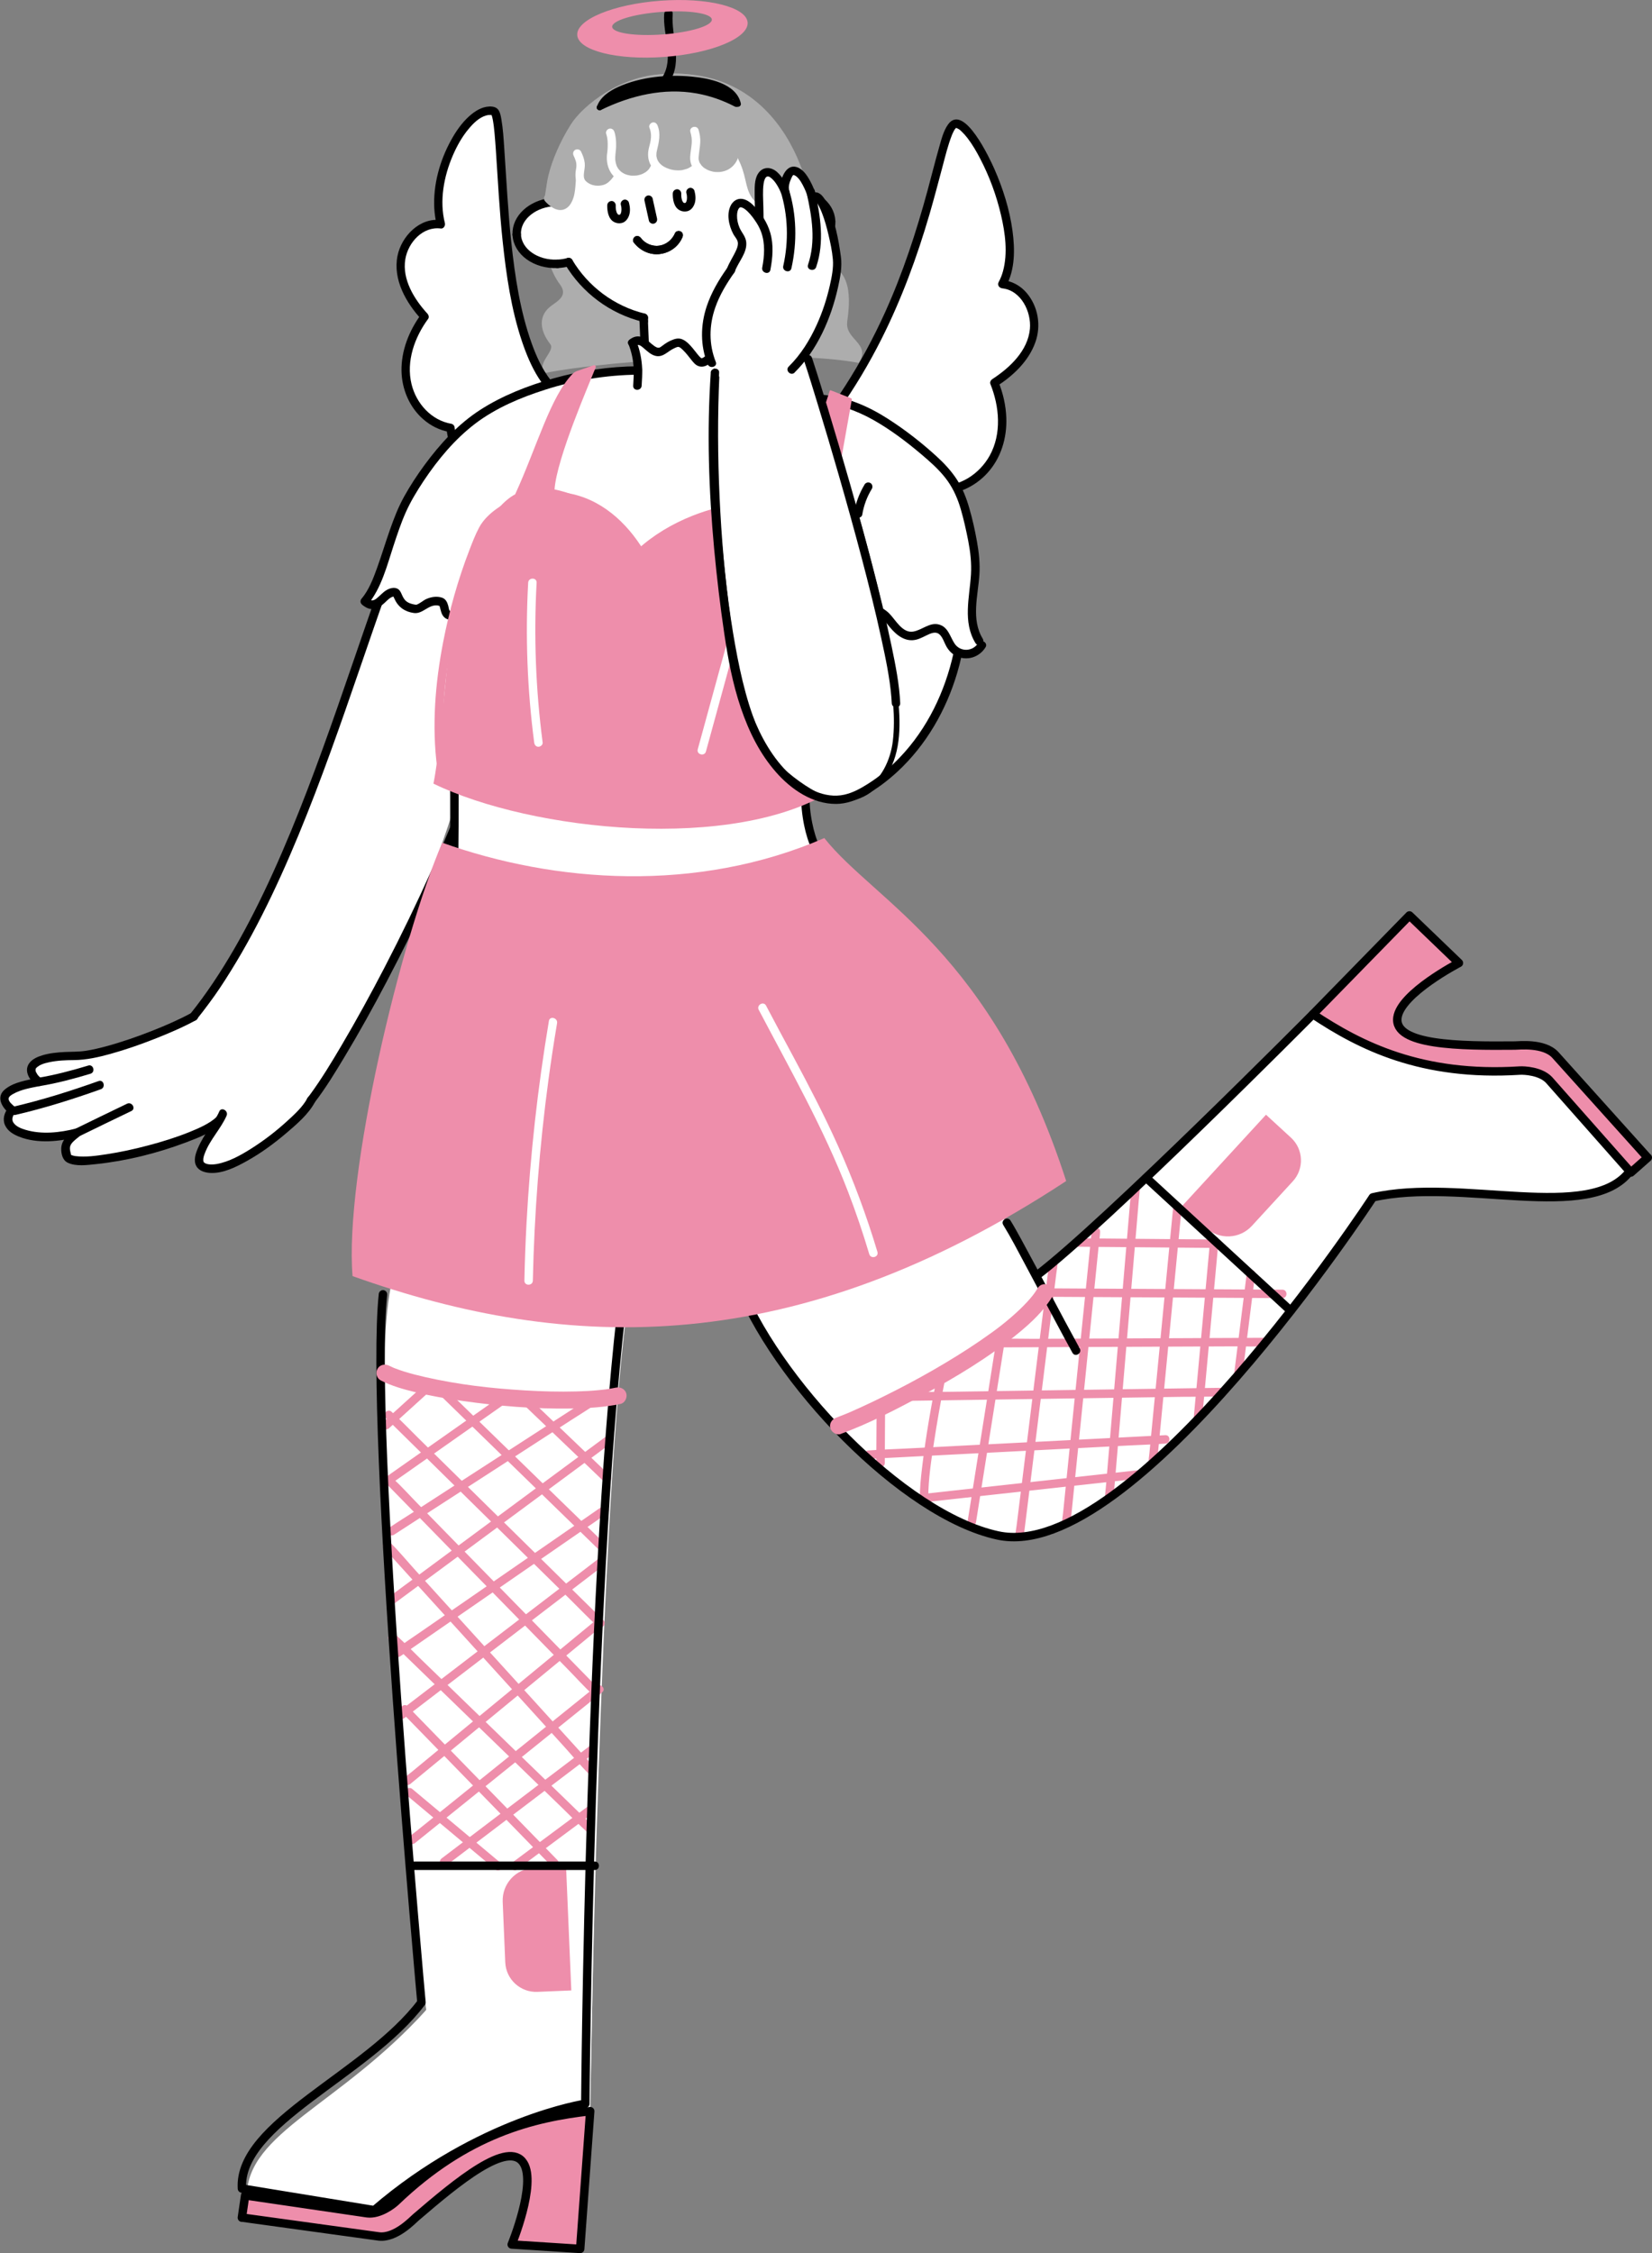 <?xml version="1.0" encoding="UTF-8"?>
<svg id="_レイヤー_2" data-name="レイヤー 2" xmlns="http://www.w3.org/2000/svg" viewBox="0 0 293.2 399.85">
  <rect x="0" y="0" width="293.2" height="399.85" fill="#808080" stroke="none"/>
  <defs>
    <style>
      .cls-1 {
        fill: #fff;
      }

      .cls-2 {
        stroke-miterlimit: 10;
      }

      .cls-2, .cls-3, .cls-4 {
        stroke: #000;
        stroke-linecap: round;
        stroke-width: 1.5px;
      }

      .cls-2, .cls-4 {
        fill: none;
      }

      .cls-5, .cls-3 {
        fill: #ee8eab;
      }

      .cls-3, .cls-4 {
        stroke-linejoin: round;
      }

      .cls-6 {
        fill: #adadad;
      }
    </style>
  </defs>
  <g id="_レイヤー_28" data-name="レイヤー 28">
    <g>
      <path d="m145.59,71.4c.97,0,.97-1.5,0-1.5s-.97,1.5,0,1.5h0Z"/>
      <g>
        <path class="cls-1" d="m69.35,228.32c-5.05,26.55,6.3,128.35,6.3,128.35-9.66,12.87-26.71,18-31.86,33.03l23.5,3.84c18.69-16.06,37.44-18.88,37.44-18.88,0,0,1.64-110.03,6.93-145.01"/>
        <path class="cls-1" d="m73.56,332.08l2.1,24.59c-15.36,16.98-31.79,21.71-31.86,33.03,0,0,25,4.89,25.01,2.05,17.65-18.3,35.93-17.09,35.93-17.09l.83-43.56"/>
        <path class="cls-5" d="m95.18,331.47h5.73v22h-6.02c-3.03,0-5.48-2.46-5.48-5.48v-10.75c0-3.18,2.58-5.77,5.77-5.77Z" transform="translate(-14.35 4.32) rotate(-2.42)"/>
        <g>
          <path class="cls-5" d="m72.12,318.53c4.61,3.86,9.22,7.72,13.83,11.57.64.54,1.29,1.08,1.93,1.62.74.62,1.8-.44,1.06-1.06-4.61-3.86-9.22-7.72-13.83-11.57-.64-.54-1.29-1.08-1.93-1.62-.74-.62-1.8.44-1.06,1.06h0Z"/>
          <path class="cls-5" d="m71.3,303.86c3.01,3.09,6.02,6.18,9.03,9.27,4.76,4.88,9.52,9.77,14.27,14.65,1.09,1.12,2.17,2.23,3.26,3.35.67.69,1.74-.37,1.06-1.06-3.01-3.09-6.02-6.18-9.03-9.27-4.76-4.88-9.52-9.77-14.27-14.65-1.09-1.12-2.17-2.23-3.26-3.35-.67-.69-1.74.37-1.06,1.06h0Z"/>
          <path class="cls-5" d="m69.14,291.12c1.16,1.13,2.32,2.25,3.48,3.38,2.79,2.7,5.58,5.41,8.37,8.11,3.38,3.27,6.75,6.54,10.13,9.82,2.92,2.83,5.84,5.66,8.76,8.49,1.42,1.38,2.81,2.82,4.28,4.15.02.02.04.04.06.06.69.67,1.76-.39,1.06-1.06-1.16-1.13-2.32-2.25-3.48-3.38-2.79-2.7-5.58-5.41-8.37-8.11-3.38-3.27-6.75-6.54-10.13-9.82-2.92-2.83-5.84-5.66-8.76-8.49-1.42-1.38-2.81-2.82-4.28-4.15-.02-.02-.04-.04-.06-.06-.69-.67-1.76.39-1.06,1.06h0Z"/>
          <path class="cls-5" d="m68.18,274.78c1.21,1.33,2.42,2.66,3.62,3.99,2.9,3.19,5.8,6.38,8.7,9.58,3.51,3.86,7.02,7.73,10.53,11.59,3.04,3.34,6.07,6.69,9.11,10.03,1.47,1.62,2.88,3.35,4.44,4.89.02.02.04.05.07.07.65.72,1.71-.35,1.06-1.06-1.21-1.33-2.42-2.66-3.62-3.99-2.9-3.19-5.8-6.38-8.7-9.58-3.51-3.86-7.02-7.73-10.53-11.59-3.04-3.34-6.07-6.69-9.11-10.03-1.47-1.62-2.88-3.35-4.44-4.89-.02-.02-.04-.05-.07-.07-.65-.72-1.71.35-1.06,1.06h0Z"/>
          <path class="cls-5" d="m68.62,263.35c1.22,1.25,2.44,2.49,3.66,3.74,2.91,2.98,5.82,5.95,8.73,8.93,3.54,3.61,7.07,7.23,10.61,10.84,3.04,3.11,6.09,6.22,9.13,9.33,1.48,1.51,2.91,3.11,4.46,4.55.02.02.04.04.06.06.68.69,1.74-.37,1.06-1.06-1.22-1.25-2.44-2.49-3.66-3.74-2.91-2.98-5.82-5.95-8.73-8.93-3.54-3.61-7.07-7.23-10.61-10.84-3.04-3.11-6.09-6.22-9.13-9.33-1.48-1.51-2.91-3.11-4.46-4.55-.02-.02-.04-.04-.06-.06-.68-.69-1.74.37-1.06,1.06h0Z"/>
          <path class="cls-5" d="m68.46,251.61c1.24,1.22,2.49,2.45,3.73,3.67,2.99,2.94,5.98,5.88,8.97,8.83,3.62,3.56,7.24,7.12,10.85,10.68,3.13,3.08,6.26,6.16,9.39,9.24,1.52,1.5,3,3.06,4.58,4.5.02.02.04.04.07.07.69.68,1.75-.38,1.06-1.06-1.24-1.22-2.49-2.45-3.73-3.67-2.99-2.94-5.98-5.88-8.97-8.83-3.62-3.56-7.24-7.12-10.85-10.68-3.13-3.08-6.26-6.16-9.39-9.24-1.52-1.5-3-3.06-4.58-4.5-.02-.02-.04-.04-.07-.07-.69-.68-1.75.38-1.06,1.06h0Z"/>
          <path class="cls-5" d="m76.81,246.32c3.3,3.21,6.6,6.43,9.91,9.64,5.24,5.1,10.49,10.2,15.73,15.31,1.2,1.17,2.4,2.34,3.6,3.51.69.67,1.75-.39,1.06-1.06-3.3-3.21-6.6-6.43-9.91-9.64-5.24-5.1-10.49-10.2-15.73-15.31-1.2-1.17-2.4-2.34-3.6-3.51-.69-.67-1.75.39-1.06,1.06h0Z"/>
          <path class="cls-5" d="m93.46,249.77c4.01,3.83,8.02,7.67,12.02,11.5.56.54,1.13,1.08,1.69,1.62.7.67,1.76-.39,1.06-1.06-4.01-3.83-8.02-7.67-12.02-11.5-.56-.54-1.13-1.08-1.69-1.62-.7-.67-1.76.39-1.06,1.06h0Z"/>
        </g>
        <g>
          <path class="cls-5" d="m105.83,299.23c-1.1.89-2.2,1.77-3.3,2.66-2.64,2.13-5.28,4.25-7.92,6.38-3.21,2.59-6.43,5.18-9.64,7.76-2.76,2.23-5.53,4.45-8.29,6.68l-2.74,2.2c-.43.35-.9.67-1.3,1.05-.02.02-.04.03-.06.05-.75.61.32,1.66,1.06,1.06,1.1-.89,2.2-1.77,3.3-2.66,2.64-2.13,5.28-4.25,7.92-6.38,3.21-2.59,6.43-5.18,9.64-7.76,2.76-2.23,5.53-4.45,8.29-6.68l2.74-2.2c.43-.35.9-.67,1.3-1.05.02-.02.04-.03.06-.05.75-.61-.32-1.66-1.06-1.06h0Z"/>
          <path class="cls-5" d="m104.95,309.62c-3.01,2.28-6.02,4.57-9.03,6.85-4.75,3.61-9.51,7.22-14.26,10.83-1.09.83-2.18,1.66-3.28,2.49-.76.58-.01,1.88.76,1.3,3.01-2.28,6.02-4.57,9.03-6.85,4.75-3.61,9.51-7.22,14.26-10.83,1.09-.83,2.18-1.66,3.28-2.49.76-.58.01-1.88-.76-1.3h0Z"/>
          <path class="cls-5" d="m104.6,320.36c-3.96,2.94-7.91,5.88-11.87,8.82-.57.42-1.14.84-1.71,1.27-.77.57-.02,1.87.76,1.3,3.96-2.94,7.91-5.88,11.87-8.82.57-.42,1.14-.84,1.71-1.27.77-.57.02-1.87-.76-1.3h0Z"/>
          <path class="cls-5" d="m105.83,287.45c-1.13.93-2.26,1.86-3.39,2.79l-8.14,6.71c-3.28,2.7-6.56,5.41-9.85,8.11-2.83,2.33-5.65,4.66-8.48,6.98l-2.82,2.33c-.44.36-.92.7-1.33,1.1-.02.02-.04.03-.06.05-.75.61.32,1.67,1.06,1.06,1.13-.93,2.26-1.86,3.39-2.79,2.71-2.24,5.43-4.47,8.14-6.71,3.28-2.7,6.56-5.41,9.85-8.11,2.83-2.33,5.65-4.66,8.48-6.98l2.82-2.33c.44-.36.92-.7,1.33-1.1.02-.02.04-.03.06-.05.75-.61-.32-1.67-1.06-1.06h0Z"/>
          <path class="cls-5" d="m106.43,276.45c-1.17.9-2.34,1.79-3.51,2.69l-8.44,6.46c-3.42,2.62-6.84,5.24-10.26,7.86-2.94,2.25-5.89,4.51-8.83,6.76-1.43,1.1-2.87,2.19-4.3,3.29-.02.02-.04.03-.06.05-.76.58,0,1.88.76,1.3,1.17-.9,2.34-1.79,3.51-2.69l8.44-6.46c3.42-2.62,6.84-5.24,10.26-7.86,2.94-2.25,5.89-4.51,8.83-6.76,1.43-1.1,2.87-2.19,4.3-3.29.02-.02.04-.03.06-.05.76-.58,0-1.88-.76-1.3h0Z"/>
          <path class="cls-5" d="m106.96,267.27c-1.21.84-2.43,1.68-3.64,2.52-2.91,2.01-5.83,4.03-8.74,6.04-3.55,2.45-7.09,4.9-10.64,7.35-3.05,2.11-6.1,4.22-9.15,6.32-1.48,1.02-2.99,2.03-4.45,3.08-.02.02-.04.03-.06.04-.79.55-.04,1.85.76,1.3,1.21-.84,2.43-1.68,3.64-2.52,2.91-2.01,5.83-4.03,8.74-6.04,3.55-2.45,7.09-4.9,10.64-7.35l9.15-6.32c1.48-1.02,2.99-2.03,4.45-3.08.02-.02.04-.03.06-.04.79-.55.04-1.85-.76-1.3h0Z"/>
          <path class="cls-5" d="m107.82,254.72c-1.28.95-2.56,1.89-3.84,2.84l-9.22,6.81c-3.74,2.76-7.47,5.52-11.21,8.29-3.21,2.38-6.43,4.75-9.64,7.13-1.56,1.16-3.14,2.3-4.69,3.47-.02.02-.04.03-.07.05-.77.57-.02,1.87.76,1.3,1.28-.95,2.56-1.89,3.84-2.84l9.22-6.81c3.74-2.76,7.47-5.52,11.21-8.29,3.21-2.38,6.43-4.75,9.64-7.13,1.56-1.16,3.14-2.3,4.69-3.47.02-.02.04-.03.07-.05.77-.57.02-1.87-.76-1.3h0Z"/>
          <path class="cls-5" d="m105.07,247.82c-1.19.77-2.39,1.54-3.58,2.32l-8.55,5.53-10.39,6.72c-2.98,1.93-5.96,3.86-8.94,5.79-1.46.94-2.95,1.85-4.38,2.83-.02.01-.04.03-.06.04-.81.52-.06,1.82.76,1.3,1.19-.77,2.39-1.54,3.58-2.32,2.85-1.84,5.7-3.69,8.55-5.53,3.46-2.24,6.93-4.48,10.39-6.72,2.98-1.93,5.96-3.86,8.94-5.79,1.46-.94,2.95-1.85,4.38-2.83.02-.01.04-.03.06-.04.81-.52.06-1.82-.76-1.3h0Z"/>
          <path class="cls-5" d="m89.49,247.36c-2.35,1.65-4.71,3.31-7.06,4.96-3.76,2.64-7.51,5.28-11.27,7.92-.87.61-1.74,1.22-2.61,1.83-.78.55-.04,1.85.76,1.3,2.35-1.65,4.71-3.31,7.06-4.96,3.76-2.64,7.51-5.28,11.27-7.92.87-.61,1.74-1.22,2.61-1.83.78-.55.04-1.85-.76-1.3h0Z"/>
          <path class="cls-5" d="m74.98,246.04c-2.04,1.85-4.08,3.7-6.12,5.55-.29.27-.59.53-.88.8-.72.65.35,1.71,1.06,1.06,2.04-1.85,4.08-3.7,6.12-5.55.29-.27.59-.53.88-.8.72-.65-.35-1.71-1.06-1.06h0Z"/>
        </g>
        <path class="cls-4" d="m67.97,229.69c-2.5,23.68,6.83,125.65,6.83,125.65-9.66,12.87-32.56,21.4-31.86,33.03l23.5,3.84c18.69-16.06,37.44-18.88,37.44-18.88,0,0,.74-96.43,6.93-145.01"/>
        <path class="cls-5" d="m67.56,244.96c1.91.97,4.01,1.57,6.08,2.07,2.77.68,5.59,1.17,8.42,1.57,6.37.91,12.84,1.45,19.28,1.35,2.93-.05,5.9-.21,8.77-.81.79-.16,1.25-1.1,1.05-1.85-.23-.82-1.05-1.21-1.85-1.05-.53.11-1.06.2-1.6.28-.06,0-.12.02-.18.03.01,0,.28-.04.1-.01-.14.02-.28.04-.43.05-.32.04-.63.07-.95.1-1.32.13-2.64.2-3.96.23-3.03.08-6.06,0-9.08-.18-6.12-.37-11.81-1.02-17.76-2.37-1.27-.29-2.54-.61-3.78-1-.53-.17-1.05-.35-1.57-.55-.12-.05-.23-.1-.35-.14-.16-.05.16.07.15.06-.07-.03-.14-.06-.2-.09-.22-.1-.43-.2-.64-.3-.72-.37-1.63-.19-2.05.54-.39.67-.19,1.68.54,2.05h0Z"/>
        <path d="m73.47,331.84h32.1c.97,0,.97-1.5,0-1.5h-32.1c-.97,0-.97,1.5,0,1.5h0Z"/>
        <path class="cls-3" d="m42.93,393.54l.58-3.96,21.68,3.18c2.17.26,4.51-1.55,5.06-2.08,12.61-12.09,24.44-14.89,34.5-16.04l-1.78,24.44-12.15-.78s4.42-10.72,2.11-14.42c-2.67-4.28-11.81,3.32-19.14,9.62-.53.45-3.59,3.73-6.55,3.37l-24.31-3.35Z"/>
      </g>
      <path class="cls-1" d="m172.49,206.54l11.46,19.58c12.01-9.06,49.08-46.41,49.08-46.41,0,0,16.15,9.94,40.79,9.73l15.48,18.1c-6.97,9.33-29.96,1.08-45.65,4.68,0,0-42.56,65.16-66.53,60-16.87-3.63-39.76-27.57-46.5-45.67"/>
      <g>
        <path class="cls-1" d="m229.39,232.62l14.26-20.14c22.69-3.07,38.3,3.92,45.65-4.68,0,0-15.94-19.86-17.79-17.7-25.29,2.6-38.48-10.12-38.48-10.12l-29.61,29.02"/>
        <path class="cls-5" d="m221.51,198.8h5.73v22h-6.02c-3.03,0-5.48-2.46-5.48-5.48v-10.75c0-3.18,2.58-5.77,5.77-5.77Z" transform="translate(242.62 514.15) rotate(-137.42)"/>
        <g>
          <path class="cls-5" d="m191.25,221.24c2.8.02,5.59.05,8.39.07l13.4.12c1.03,0,2.07.02,3.1.03.97,0,.97-1.49,0-1.5-2.8-.02-5.59-.05-8.39-.07-4.47-.04-8.93-.08-13.4-.12-1.03,0-2.07-.02-3.1-.03-.97,0-.97,1.49,0,1.5h0Z"/>
          <path class="cls-5" d="m185.45,230.12c4.77.03,9.54.05,14.31.08l22.64.13c1.73,0,3.46.02,5.2.03.97,0,.97-1.49,0-1.5-4.77-.03-9.54-.05-14.31-.08l-22.64-.13c-1.73,0-3.46-.02-5.2-.03-.97,0-.97,1.49,0,1.5h0Z"/>
          <path class="cls-5" d="m164.01,266.59c4.32-.48,8.64-.95,12.95-1.43,6.87-.76,13.74-1.51,20.61-2.27,1.56-.17,3.12-.34,4.69-.52.95-.1.96-1.61,0-1.5-4.32.48-8.64.95-12.95,1.43-6.87.76-13.74,1.51-20.61,2.27-1.56.17-3.12.34-4.69.52-.95.1-.96,1.61,0,1.5h0Z"/>
          <path class="cls-5" d="m154.15,258.89c1.74-.09,3.49-.18,5.23-.27l12.57-.65c5.07-.26,10.14-.52,15.21-.78,4.39-.23,8.77-.45,13.16-.68,2.13-.11,4.28-.17,6.41-.33.03,0,.06,0,.09,0,.96-.05.97-1.55,0-1.5-1.74.09-3.49.18-5.23.27-4.19.22-8.38.43-12.57.65-5.07.26-10.14.52-15.21.78-4.39.23-8.77.45-13.16.68-2.13.11-4.28.17-6.41.33-.03,0-.06,0-.09,0-.96.05-.97,1.55,0,1.5h0Z"/>
          <path class="cls-5" d="m160.04,248.6c1.9-.03,3.8-.05,5.69-.08,4.53-.07,9.07-.13,13.6-.2l16.45-.24c4.76-.07,9.52-.14,14.27-.21,2.3-.03,4.61.02,6.91-.1.03,0,.07,0,.1,0,.96-.01.97-1.51,0-1.5-1.9.03-3.8.05-5.69.08-4.53.07-9.07.13-13.6.2-5.48.08-10.97.16-16.45.24-4.76.07-9.52.14-14.27.21-2.3.03-4.61-.02-6.91.1-.03,0-.07,0-.1,0-.96.01-.97,1.51,0,1.5h0Z"/>
          <path class="cls-5" d="m177.51,239.1c1.56,0,3.13-.01,4.69-.02,3.75-.02,7.51-.03,11.26-.05,4.54-.02,9.08-.04,13.62-.06,3.93-.02,7.85-.03,11.78-.05,1.9,0,3.82.07,5.71-.02.03,0,.06,0,.09,0,.96,0,.97-1.5,0-1.5-1.56,0-3.13.01-4.69.02-3.75.02-7.51.03-11.26.05-4.54.02-9.08.04-13.62.06-3.93.02-7.85.03-11.78.05-1.9,0-3.82-.07-5.71.02-.03,0-.06,0-.09,0-.96,0-.97,1.5,0,1.5h0Z"/>
        </g>
        <g>
          <path class="cls-5" d="m214.77,220.14c-.33,3.57-.66,7.15-.99,10.72-.53,5.69-1.05,11.39-1.58,17.08-.12,1.3-.24,2.6-.36,3.91-.09.96,1.41.95,1.5,0,.33-3.57.66-7.15.99-10.72.53-5.69,1.05-11.39,1.58-17.08.12-1.3.24-2.6.36-3.91.09-.96-1.41-.95-1.5,0h0Z"/>
          <path class="cls-5" d="m221.26,226.11c-.66,5.21-1.31,10.43-1.97,15.64-.09.74-.19,1.47-.28,2.21-.12.96,1.38.95,1.5,0,.66-5.21,1.31-10.43,1.97-15.64.09-.74.19-1.47.28-2.21.12-.96-1.38-.95-1.5,0h0Z"/>
          <path class="cls-5" d="m208.23,214.12c-.15,1.5-.29,3.01-.44,4.51-.35,3.63-.7,7.27-1.05,10.9-.42,4.38-.85,8.75-1.27,13.13-.37,3.78-.73,7.57-1.1,11.35l-.36,3.75c-.06.59-.16,1.19-.17,1.79,0,.03,0,.05,0,.08-.09.96,1.41.95,1.5,0,.15-1.5.29-3.01.44-4.51.35-3.63.7-7.27,1.05-10.9.42-4.38.85-8.75,1.27-13.13.37-3.78.73-7.57,1.1-11.35l.36-3.75c.06-.59.16-1.19.17-1.79,0-.03,0-.05,0-.08.09-.96-1.41-.95-1.5,0h0Z"/>
          <path class="cls-5" d="m200.79,210.77c-.16,1.84-.31,3.67-.47,5.51-.37,4.36-.74,8.73-1.11,13.09-.45,5.32-.9,10.64-1.36,15.96-.39,4.58-.78,9.16-1.17,13.74l-.38,4.52c-.06.72-.17,1.45-.18,2.16,0,.03,0,.06,0,.09-.08.96,1.42.96,1.5,0,.16-1.84.31-3.67.47-5.51.37-4.36.74-8.73,1.11-13.09.45-5.32.9-10.64,1.36-15.96.39-4.58.78-9.16,1.17-13.74l.38-4.52c.06-.72.17-1.45.18-2.16,0-.03,0-.06,0-.09.08-.96-1.42-.96-1.5,0h0Z"/>
          <path class="cls-5" d="m193.74,218.62c-.17,1.72-.35,3.43-.52,5.15-.42,4.12-.84,8.24-1.26,12.36-.51,4.98-1.01,9.97-1.52,14.95-.44,4.31-.88,8.62-1.31,12.93l-.43,4.26c-.07.67-.19,1.35-.21,2.02,0,.03,0,.06,0,.09-.1.96,1.4.95,1.5,0,.17-1.72.35-3.43.52-5.15.42-4.12.84-8.24,1.26-12.36.51-4.98,1.01-9.97,1.52-14.95.44-4.31.88-8.62,1.31-12.93l.43-4.26c.07-.67.19-1.35.21-2.02,0-.03,0-.06,0-.09.1-.96-1.4-.95-1.5,0h0Z"/>
          <path class="cls-5" d="m186.23,223.95c-.2,1.61-.4,3.22-.6,4.84-.48,3.89-.97,7.79-1.45,11.68-.58,4.69-1.16,9.38-1.74,14.07-.5,4.06-1.01,8.11-1.51,12.17l-.5,4.02c-.08.63-.21,1.28-.24,1.91,0,.03,0,.06-.01.09-.12.96,1.38.95,1.5,0,.2-1.61.4-3.22.6-4.84.48-3.89.97-7.79,1.45-11.68.58-4.69,1.16-9.38,1.74-14.07.5-4.06,1.01-8.11,1.51-12.17l.5-4.02c.08-.63.21-1.28.24-1.91,0-.03,0-.06.01-.09.12-.96-1.38-.95-1.5,0h0Z"/>
          <path class="cls-5" d="m176.99,236.87c-.59,3.7-1.17,7.4-1.76,11.1-.94,5.9-1.87,11.8-2.81,17.7-.22,1.36-.43,2.72-.65,4.07-.15.94,1.3,1.35,1.45.4.59-3.7,1.17-7.4,1.76-11.1.94-5.9,1.87-11.8,2.81-17.7.22-1.36.43-2.72.65-4.07.15-.94-1.3-1.35-1.45-.4h0Z"/>
          <path class="cls-5" d="m166.41,243.77c-1.12,5.55-2.11,11.14-2.77,16.76-.21,1.76-.39,3.53-.39,5.31,0,.97,1.5.97,1.5,0,0-3.38.54-6.78,1.05-10.11s1.05-6.38,1.66-9.56c.13-.67.26-1.34.39-2,.19-.94-1.25-1.35-1.45-.4h0Z"/>
          <path class="cls-5" d="m155.58,250.18c-.02,2.75-.03,5.5-.05,8.26,0,.4,0,.79,0,1.19,0,.97,1.49.97,1.5,0,.02-2.75.03-5.5.05-8.26,0-.4,0-.79,0-1.19,0-.97-1.49-.97-1.5,0h0Z"/>
        </g>
        <path class="cls-4" d="m130.62,226.81c6.74,18.1,29.63,42.04,46.5,45.67,23.97,5.16,66.53-60,66.53-60,15.69-3.6,38.68,4.65,45.65-4.68l-15.48-18.1c-24.64.21-40.79-9.73-40.79-9.73,0,0-37.07,37.35-49.08,46.41"/>
        <path d="m178.05,217.36c1.38,2.25,2.6,4.6,3.84,6.93,1.81,3.38,3.6,6.77,5.41,10.15,1,1.88,2.01,3.75,3.04,5.62.47.85,1.76.09,1.3-.76-3.53-6.42-6.87-12.94-10.39-19.37-.61-1.12-1.23-2.24-1.9-3.33-.5-.82-1.8-.07-1.3.76h0Z"/>
        <path d="m202.88,209.52c2.91,2.67,5.81,5.35,8.72,8.02,4.59,4.23,9.19,8.46,13.78,12.68,1.06.97,2.11,1.94,3.17,2.92.71.65,1.77-.41,1.06-1.06-2.91-2.67-5.81-5.35-8.72-8.02-4.59-4.23-9.19-8.46-13.78-12.68-1.06-.97-2.11-1.94-3.17-2.92-.71-.65-1.77.41-1.06,1.06h0Z"/>
        <path class="cls-5" d="m149.22,254.46c4.97-1.84,9.76-4.3,14.42-6.82,5.96-3.22,11.84-6.74,17.09-11.05,2.26-1.86,4.5-3.94,6.02-6.47,1-1.66-1.6-3.17-2.59-1.51-.13.21-.26.42-.4.63-.08.11-.16.23-.24.34-.06.09-.36.47-.12.17-.36.46-.75.91-1.15,1.34-.91.98-1.89,1.89-2.9,2.76-1.25,1.07-2.14,1.76-3.43,2.69s-2.66,1.87-4.03,2.76c-5.41,3.51-11.11,6.62-16.92,9.41-1.27.61-2.56,1.2-3.85,1.77-.27.12-.54.23-.81.35-.24.1.05-.02.09-.04-.07.03-.15.06-.22.09-.13.05-.26.11-.39.16-.45.18-.91.36-1.37.53-.76.28-1.28,1.02-1.05,1.85.2.73,1.08,1.33,1.85,1.05h0Z"/>
        <path class="cls-3" d="m292.45,205.42l-3,2.65-14.51-16.41c-1.49-1.6-4.44-1.73-5.21-1.68-17.43,1.1-28.28-4.39-36.71-10l17.13-17.53,8.78,8.44s-10.29,5.34-10.91,9.66c-.71,4.99,11.17,5.08,20.83,4.99.7,0,5.15-.53,7.18,1.65l16.41,18.25Z"/>
      </g>
      <path class="cls-6" d="m150.36,57.09c.56-3.91.94-9.67-4.44-10.42-1.18-.16-1.99-1.3-1.78-2.47,1.57-8.54-3.9-31.59-24.95-31.11-22.81.53-26.48,28.45-19.82,37.37,1.38,1.85-.06,2.76-1.43,3.73-2.42,1.71-2.25,4.34-.27,6.89.93,1.2-2.53,3.39-1.02,5.13,12.32-2.48,43.62-4.18,55.75-1.81,2.27-3.47-2.48-4.12-2.03-7.3Z"/>
      <g>
        <path class="cls-1" d="m138.75,83.67c26.05-26.05,27.2-61.15,30.76-61.69s13.17,19.85,8.36,28.43c3.84.37,6.26,4.87,5.54,8.66s-3.7,6.77-6.95,8.85c1.63,3.98,1.98,8.63.19,12.54-1.79,3.91-5.96,6.83-10.24,6.45-1.19,2.64-4.86,8.27-7.52,9.44-3.7,1.63-11.99,3.78-19.41-12.92"/>
        <path d="m139.28,84.2c7-7.02,12.73-15.22,17.18-24.07,3.57-7.1,6.32-14.58,8.54-22.21.81-2.79,1.54-5.59,2.29-8.39.49-1.85.95-3.75,1.65-5.54.03-.06.05-.13.08-.19.02-.05-.04.08.04-.09.06-.13.12-.27.19-.4.05-.1.11-.2.17-.3.03-.05.06-.09.1-.14.09-.15-.12.12,0,0,.06-.06.12-.12.18-.18s-.19.12-.03.03c.14-.08,0,.04-.06.02,0,0,.1-.02.1-.03-.16.11-.13-.07,0,.01-.18-.11.3.11.12.03.44.19.56.32.86.61.37.35.72.75,1.02,1.14.86,1.12,1.58,2.36,2.23,3.61,1.66,3.17,2.91,6.57,3.72,10.05.75,3.2,1.23,6.76.35,9.98-.18.66-.43,1.3-.76,1.9-.3.54.09,1.07.65,1.13,3.32.37,5.16,4.15,4.89,7.18-.35,3.89-3.59,6.93-6.68,8.93-.25.16-.47.54-.34.85,1.61,4,2.04,8.81-.11,12.71-1.82,3.29-5.39,5.64-9.22,5.33-.24-.02-.55.15-.65.37-1.24,2.71-3.01,5.36-5.08,7.49-.46.48-.95.94-1.51,1.31-.22.14-.44.26-.68.38s-.03.02-.26.11c-.58.23-1.18.43-1.79.58-1.41.34-2.93.39-4.38.04-2.05-.5-3.84-1.69-5.35-3.15-2.93-2.84-4.93-6.56-6.58-10.25-.39-.88-1.69-.12-1.3.76,1.58,3.54,3.49,7.04,6.16,9.89,1.66,1.78,3.69,3.28,6.03,4.02,3.15.99,7.16.44,9.74-1.71,1.45-1.2,2.62-2.75,3.69-4.29.98-1.4,1.89-2.87,2.6-4.42l-.65.37c3.31.26,6.55-1.27,8.77-3.68,2.46-2.67,3.54-6.28,3.4-9.87-.08-2.19-.58-4.36-1.4-6.39l-.34.85c2.95-1.9,5.68-4.45,6.89-7.82,1.07-2.98.51-6.37-1.55-8.79-1.11-1.3-2.61-2.1-4.31-2.29l.65,1.13c1.64-2.97,1.6-6.59,1.16-9.86-.52-3.78-1.68-7.46-3.21-10.95-.7-1.59-5.41-11.85-8.23-7.91-.85,1.19-1.22,2.81-1.62,4.19-.71,2.49-1.33,5-2.01,7.5-2,7.37-4.38,14.64-7.53,21.61-4.08,9.01-9.39,17.49-16.05,24.83-.91,1-1.84,1.98-2.8,2.94-.68.68.38,1.75,1.06,1.06h0Z"/>
      </g>
      <g>
        <path class="cls-1" d="m102.41,71.72c-15.55-4.37-12.24-51.25-14.8-51.97-4.59-1.29-11.69,11.08-9.37,20.06-3.58-.54-6.86,3.04-7.11,6.68-.25,3.64,1.75,7.06,4.21,9.71-2.43,3.28-3.86,7.47-3.17,11.47s3.78,7.64,7.77,8.26c.45,2.7.96,5.76,3.18,7.33,9.67,6.83,16-.82,17.88-3"/>
        <path d="m102.61,70.99c-1.97-.56-3.59-1.87-4.88-3.54-1.48-1.89-2.54-4.21-3.36-6.5-2.06-5.74-2.97-11.87-3.62-17.91-.6-5.55-.87-11.12-1.25-16.68-.12-1.74-.22-3.51-.52-5.23-.09-.49-.18-1.02-.42-1.46-.35-.65-1.01-.79-1.71-.77-1.36.05-2.58.83-3.57,1.72-1.32,1.18-2.36,2.69-3.21,4.23-2.01,3.64-3.22,7.95-2.99,12.13.06,1.02.21,2.04.46,3.03l.72-.95c-3.76-.5-7.02,2.88-7.71,6.35-.84,4.23,1.53,8.32,4.28,11.32l-.12-.91c-2.11,2.88-3.51,6.41-3.45,10.01.06,3.23,1.4,6.43,3.86,8.57,1.32,1.15,2.9,1.96,4.63,2.25l-.52-.52c.39,2.31.8,4.77,2.31,6.65.81,1.01,2,1.71,3.13,2.32s2.32,1.09,3.56,1.38c3.81.88,7.48-.35,10.44-2.78,1.06-.87,1.98-1.87,2.87-2.91.63-.73-.43-1.79-1.06-1.06-1.65,1.91-3.46,3.7-5.81,4.73-1.59.7-3.37.97-5.1.75-2.22-.29-4.64-1.34-6.33-2.81-1.86-1.61-2.19-4.39-2.58-6.67-.04-.23-.29-.48-.52-.52-3.57-.6-6.26-3.59-7.1-7.04-.99-4.06.55-8.33,2.95-11.59.2-.27.09-.68-.12-.91-2.33-2.54-4.54-6.07-3.93-9.69.5-2.96,3.1-5.85,6.3-5.43.5.07.83-.53.72-.95-1-3.96-.19-8.29,1.4-11.99.72-1.68,1.64-3.34,2.82-4.74.82-.98,1.85-2.03,3.12-2.38.27-.07.38-.09.66-.09.05,0,.3.02.21.01.19.03.33.15.11,0,.11.07-.2-.15-.04-.02-.21-.16,0-.09,0,.04.02.14-.04-.17.03.07.03.1.06.19.09.29.07.26.12.52.16.79.03.15.05.3.07.45,0,.05.04.27.01.07.01.1.02.19.04.29.05.41.09.82.13,1.22.09.97.16,1.95.23,2.92.36,5.42.64,10.85,1.21,16.26.64,6,1.51,12.09,3.44,17.82,1.45,4.29,3.73,9.24,8.08,11.26.48.22.97.41,1.47.55.93.27,1.33-1.18.4-1.45h0Z"/>
      </g>
      <path class="cls-1" d="m138.55,69.22c-3.37-.86-7.38-1.6-11.76-2.03l-.45-10.71c0-.2-.03-.4-.06-.6,5.49-1.85,9.97-5.85,12.46-10.97.64.12,1.31.18,2.01.15,3.86-.16,6.89-2.76,6.76-5.79-.12-2.89-3.05-5.13-6.66-5.2-.78-11.6-10.67-20.53-22.35-20.03-11.68.49-20.79,10.22-20.58,21.85-3.59.38-6.32,2.86-6.2,5.74.13,3.03,3.36,5.36,7.23,5.2.69-.03,1.36-.14,1.99-.31,2.91,4.89,7.71,8.5,13.34,9.88-.01.2-.01.4,0,.6l.42,9.89c-12.49.59-25.92,4.22-35.62,13.92-3.74,3.74-15.22,29.82-6.06,46.69l79.81-13.45c6.64-3.27,20.05-11.95,19.8-18.92-.43-12.05-12.45-20.36-34.04-25.9Z"/>
      <g>
        <g>
          <path class="cls-2" d="m114.25,56.99l.41,9.75"/>
          <path class="cls-2" d="m114.26,56.39c-.01.2-.01.4,0,.6"/>
          <path class="cls-2" d="m100.92,46.5c2.91,4.89,7.71,8.5,13.34,9.88"/>
          <path class="cls-2" d="m98.94,46.82c.69-.03,1.36-.14,1.99-.31"/>
          <path class="cls-2" d="m91.71,41.62c.13,3.03,3.36,5.36,7.23,5.2"/>
          <path class="cls-2" d="m97.91,35.87c-3.59.38-6.32,2.86-6.2,5.74"/>
          <path class="cls-2" d="m118.5,14.03c-11.68.49-20.79,10.22-20.58,21.85"/>
          <path class="cls-2" d="m140.85,34.06c-.78-11.6-10.67-20.53-22.35-20.03"/>
          <path class="cls-2" d="m147.51,39.26c-.12-2.89-3.05-5.13-6.66-5.2"/>
          <path class="cls-2" d="m140.75,45.05c3.86-.16,6.89-2.76,6.76-5.79"/>
          <path class="cls-2" d="m138.74,44.91c.64.12,1.31.18,2.01.15"/>
          <path class="cls-2" d="m126.28,55.88c5.49-1.85,9.97-5.85,12.46-10.97"/>
          <path class="cls-2" d="m126.34,56.48c0-.2-.03-.4-.06-.6"/>
          <path class="cls-2" d="m126.78,67.04l-.45-10.57"/>
        </g>
        <path class="cls-2" d="m138.55,69.22c-3.29-.84-7.27-1.68-11.77-2.18"/>
      </g>
      <path class="cls-1" d="m77.82,83.45c-9.89,12.58-27.43,81.55-42.66,96.77-4.81,2.07-10.59,4.06-17.23,6.45-8.62,3.1-13.63-1.27-11.07,5.33-5.86,1.09-7.14,3.76-3.69,4.97-3.77,2.5,1.27,5.43,9.02,4.71-2.31,2.31-1.44,5.45,11.26,3.03,9.18-2.25,11.86-3.01,16.36-6.5-3.82,4.7-5.53,6.74-4.7,8.49,1.43,3.01,8.44-1,11.07-3.05s6.73-5.44,8.81-8.05c4.29-5.39,21.61-35.14,27.03-57.59,3.84-15.91,5.24-35.11-4.2-54.58Z"/>
      <g>
        <path class="cls-2" d="m114.67,66.74c-16.39.6-28.68,5.44-35.62,14.06-12.27,15.24-22.02,71.42-44.71,99.61"/>
        <path d="m33.96,179.76c-2.21,1.2-4.53,2.2-6.87,3.13-2.69,1.06-5.44,2.02-8.23,2.78-1.19.32-2.4.61-3.62.8s-2.45.15-3.69.21c-1.36.07-2.76.2-4.06.6-.78.24-1.61.59-2.16,1.22-1.21,1.4-.17,3.06,1.01,4.05l.33-1.25c-1.92.38-4.29.74-5.83,2.05s-.55,3.07.72,4.16l-.12-.91c-.68.89-1.03,2.03-.54,3.09s1.5,1.63,2.51,2.03c3.25,1.29,7.19.86,10.49,0l-.73-1.25c-1.03.95-2.23,1.74-2.3,3.29-.04.95.22,2.11,1.13,2.56,1.46.72,3.5.42,5.05.26,5.43-.57,10.9-1.94,16.01-3.87,2.22-.84,4.67-1.78,6.44-3.43.71-.66-.35-1.72-1.06-1.06-1.24,1.16-3.12,1.98-4.77,2.65-2.39.97-4.86,1.73-7.35,2.39s-4.96,1.2-7.48,1.58c-1.77.27-3.66.54-5.45.32,0,0,.03,0-.12-.02-.08-.02-.15-.03-.23-.05-.13-.03-.25-.07-.37-.11.21.08.03,0-.02-.02-.15-.07-.07,0,0,0-.03,0-.08-.07-.1-.1.1.14.06,0,.09.17-.16-.78-.47-1.41.08-2.13.42-.54,1.03-.93,1.53-1.39.57-.52-.03-1.43-.73-1.25-2.87.74-6.12,1.1-9.01.23-.76-.23-1.69-.58-2.14-1.29-.4-.62-.06-1.28.39-1.87.19-.24.11-.71-.12-.91-.37-.32-1.14-.89-1.11-1.47.02-.36.48-.64.78-.81,1.43-.82,3.2-1.1,4.79-1.42.53-.11.75-.9.33-1.25-.27-.23-.54-.47-.76-.75-.06-.08-.31-.52-.31-.54-.02-.06-.04-.12-.05-.18-.05-.2.02.16,0-.04,0-.03,0-.08,0-.12.02-.2-.02.17,0-.03s.08-.27.29-.45c.15-.13.48-.34.77-.46.42-.18.88-.3,1.32-.39,1.45-.32,2.96-.38,4.45-.39,2.2-.02,4.37-.52,6.47-1.1,2.63-.73,5.22-1.63,7.76-2.63s5.02-2.05,7.39-3.34c.85-.46.09-1.76-.76-1.3h0Z"/>
        <g>
          <path class="cls-1" d="m39.57,197.62c-.96,2.24-6.12,8.18-3.5,9.46,4.5,2.2,17.2-8.11,19.16-11.87"/>
          <path d="m38.92,197.24c-.46,1.05-1.17,2-1.79,2.97-.74,1.14-1.48,2.29-2.01,3.55-.41.96-.82,2.17-.28,3.16.47.87,1.52,1.16,2.43,1.22,2.29.14,4.65-1.05,6.59-2.14,2.51-1.4,4.84-3.12,7.02-4.98,1.8-1.54,3.86-3.29,5-5.42.45-.85-.84-1.61-1.3-.76-.85,1.6-2.34,2.94-3.68,4.16-1.93,1.76-4.01,3.36-6.21,4.76-1.91,1.21-4.01,2.41-6.27,2.81-.68.12-1.5.11-1.98-.13-.26-.13-.34-.26-.36-.48-.04-.44.11-.87.27-1.29.91-2.43,2.82-4.32,3.86-6.67.39-.88-.91-1.64-1.3-.76h0Z"/>
        </g>
        <path d="m2.73,197.85c5.14-1.19,10.2-2.79,15.17-4.56.9-.32.51-1.77-.4-1.45-4.97,1.77-10.03,3.36-15.17,4.56-.94.22-.54,1.66.4,1.45h0Z"/>
        <path d="m7.07,192.73c3.04-.5,6.05-1.3,8.99-2.19.92-.28.53-1.73-.4-1.45-2.94.89-5.95,1.69-8.99,2.19-.4.07-.62.56-.52.92.12.43.52.59.92.52h0Z"/>
        <path d="m14.07,201.64c3.08-1.5,6.15-3.01,9.24-4.48.87-.41.11-1.71-.76-1.3-3.09,1.47-6.16,2.99-9.24,4.48-.87.42-.11,1.72.76,1.3h0Z"/>
        <path d="m55.88,195.59c1.93-2.51,3.59-5.25,5.22-7.96,2.63-4.36,5.1-8.82,7.47-13.33,2.97-5.63,5.78-11.34,8.42-17.12,2.86-6.26,5.54-12.62,7.94-19.07s4.5-12.85,6.17-19.44c.2-.79.39-1.57.58-2.36.22-.94-1.22-1.34-1.45-.4-1.54,6.54-3.55,12.96-5.82,19.28s-4.97,12.9-7.8,19.21c-2.62,5.84-5.41,11.6-8.36,17.28-2.43,4.68-4.97,9.32-7.65,13.86-1.74,2.95-3.52,5.9-5.54,8.66-.16.22-.32.43-.48.64-.25.32-.05.84.27,1.03.38.23.78.05,1.03-.27h0Z"/>
      </g>
      <path class="cls-1" d="m80.65,161.01c.61-10.78-1.24-23.25,0-29.23,1.96-9.44,7.1-6.2,17.02-6.31,22.46-.25,45.06-14.41,45.38,5.67.21,13.22-.18,23.99,8.16,29.17,7.36,4.58-70.94,7.34-70.56.71Z"/>
      <path class="cls-1" d="m155.52,139.06c14.12-6.8,24.7-49.38,9.61-58.56-9.18-5.58-16.98-9.88-26.58-11.28"/>
      <path class="cls-1" d="m113.23,65.99c-15.31-.05-32.38,7.9-39.38,20.05-3.47,6.03-5.17,15.24-9.43,20.75,2.65.82,4.26-3.04,6.05-1.28.63.62,1.2,1.98,2.02,2.27,3.1,1.12,4.43-1.69,5.7-1,.32.18,1.21,2.1,1.41,2.41,1.97,2.85,4.07,1.77,7.49,2.33,14.51,2.37,29.2,3.68,43.9,3.91,1.61.03,3.24.04,4.81-.34,3.84-.92,6.75-3.96,10.16-5.95,3.38-1.98,7.37-2.78,10.49-.41.81.61,3.74,3,4.66,3.42,1.76.8,4.39-1.61,5.53-.49.84.82,2.97,3.31,4.07,3.71s2.99,0,3.72-.91c-.71-.8-1.05-1.87-1.28-2.92-1.59-7.35,2.67-10.6-3.53-25.28-2.19-5.17-10.97-10.63-15.94-13.24-8.01-4.21-23.53-3.28-23.7-4.3-.48-2.71-.43-5.51.12-8.2-1.49,1.39-3.98,4.33-5.93,3.74-1.31-.4-2.3-2.87-3.56-3.4-1.83-.76-2.72.48-3.96,2.15-.93-.26-1.53-1.14-2.25-1.77s-1.57-1.13-2.17-.38c-.35.44.99,4.57.98,5.15Z"/>
      <path d="m65.29,107.26c2.4-2.91,3.39-6.86,4.54-10.38.66-2,1.32-4.02,2.18-5.95s1.98-3.78,3.16-5.56c2.53-3.8,5.55-7.44,9.21-10.22s8.05-4.61,12.37-5.99c5.32-1.71,10.88-2.61,16.47-2.67.96-.01.97-1.51,0-1.5-5.06.05-10.12.78-15,2.16-4.49,1.27-9.05,3.04-12.99,5.58s-7.13,6.05-9.88,9.78c-1.32,1.8-2.55,3.67-3.63,5.62s-1.8,3.87-2.51,5.87c-.8,2.27-1.49,4.58-2.31,6.85-.67,1.85-1.42,3.81-2.69,5.35-.61.74.45,1.81,1.06,1.06h0Z"/>
      <path d="m111.53,61.04c.57,1.42.88,2.91.94,4.44.04.99-.04,1.97-.09,2.96s1.45.96,1.5,0c.05-1.03.14-2.04.09-3.07-.08-1.62-.39-3.22-.99-4.72-.15-.38-.5-.64-.92-.52-.36.1-.67.54-.52.92h0Z"/>
      <path d="m146.31,71.6c3.51.33,6.79,1.74,9.78,3.56s5.85,4.06,8.51,6.39c1.32,1.16,2.6,2.4,3.61,3.83,1.07,1.52,1.79,3.2,2.31,4.98s.95,3.72,1.32,5.6c.38,1.97.61,3.96.49,5.97-.25,4.08-1.49,8.44.79,12.18.5.82,1.8.07,1.3-.76-2.09-3.42-.85-7.6-.6-11.31.14-2.02-.08-4.03-.44-6.02s-.79-3.93-1.35-5.85c-.51-1.79-1.2-3.56-2.23-5.12s-2.25-2.86-3.59-4.08c-2.67-2.44-5.6-4.72-8.65-6.67-3.42-2.19-7.18-3.83-11.26-4.21-.96-.09-.95,1.41,0,1.5h0Z"/>
      <path d="m112.78,61.37c.52-.42,1.04.05,1.45.4.59.49,1.16,1.07,1.9,1.32,1.49.51,2.31-.75,3.54-1.29.34-.15.61-.31.86-.21.27.11.51.36.72.56.55.54,1.01,1.16,1.49,1.76.36.45.72.9,1.29,1.08.71.22,1.4-.06,1.95-.51,1.04-.85,1.98-2.44,2.25-3.76.19-.94-1.25-1.35-1.45-.4-.21,1.03-.93,2.31-1.73,2.98-.15.13-.33.23-.49.26-.09.02-.12-.02-.2-.06.14.06-.1-.1-.16-.17-.45-.48-.82-1.03-1.25-1.53-.47-.56-1.01-1.16-1.67-1.5-.81-.42-1.5-.19-2.29.16-.63.28-1.26.76-1.73,1.11-.33.25-.71.14-1.15-.18-.66-.46-1.19-1.1-1.92-1.46-.9-.44-1.73-.24-2.49.37s.31,1.66,1.06,1.06h0Z"/>
      <path d="m64.23,107.26c.64.56,1.4.97,2.27.79.7-.14,1.26-.62,1.77-1.08.44-.41.88-.91,1.47-1.09-.16.05.22-.06.16-.02.14-.08-.06.06-.04-.04,0-.01-.08-.02-.1-.09.07.18.18.36.26.54.65,1.47,1.84,2.29,3.43,2.51s2.58-1.55,4.23-1.34c.1.01.4.15.26.01.09.09.1.22.14.33.1.33.16.67.28,1,.36.95,1.12,1.34,2.1,1.15s.55-1.62-.4-1.45c-.38.07-.4-.58-.5-.96-.17-.63-.45-1.24-1.11-1.46-.91-.3-1.94-.14-2.79.24-.6.27-1.13.81-1.75,1.01-.04.01.02,0-.07,0-.23-.01-.48-.07-.7-.13-.35-.09-.71-.23-1-.46-.42-.32-.64-.79-.85-1.27-.17-.39-.36-.79-.77-.99-.61-.3-1.39-.06-1.94.27-.65.39-1.13.98-1.72,1.45s-1,.49-1.57,0c-.72-.63-1.79.42-1.06,1.06h0Z"/>
      <path d="m153.79,109.25c.6-.55,1.52-.36,2.16.02.82.49,1.39,1.32,1.99,2.04,1.17,1.41,2.74,2.68,4.68,2.2.81-.2,1.53-.65,2.29-.98.65-.28,1.36-.45,1.91.12s.75,1.36,1.12,2.02c.41.74.99,1.37,1.76,1.74,1.89.94,4.11.24,5.21-1.54.51-.82-.79-1.58-1.3-.76-.96,1.55-3.2,1.63-4.21.07-.81-1.25-1.13-2.93-2.77-3.36s-2.97.99-4.56,1.26c-1.9.31-3.1-2.05-4.21-3.18-1.33-1.36-3.55-2.18-5.13-.72-.71.66.35,1.71,1.06,1.06h0Z"/>
      <g>
        <path d="m142.67,134.87c-.65,3.83-.73,7.77.05,11.59.62,3.05,1.87,6.27,4.31,8.32.73.62,1.8-.44,1.06-1.06-2.27-1.9-3.36-4.84-3.93-7.66-.72-3.53-.65-7.24-.05-10.79.16-.94-1.28-1.35-1.45-.4h0Z"/>
        <path d="m80.63,178.78c.56-10.69.7-21.43.76-32.13.02-3.19.02-6.39-.02-9.58-.01-.96-1.51-.97-1.5,0,.13,11.63-.08,23.28-.46,34.9-.08,2.27-.16,4.54-.28,6.81-.05.96,1.45.96,1.5,0h0Z"/>
        <path class="cls-5" d="m147.86,140.18c-17.39,11.09-53.5,7.36-70.93-1.12,1.84-9.27,2.35-29.12,5.61-38.76,1.07-3.17,4.96-10.5,8.89-12.58,3.85-8.38,6.27-17.4,10.24-21.42.21-.21.47-.36.75-.46l2.94-1.02c.23-.08.46.14.37.37-1.14,2.89-6.91,16.08-7.31,21.66,7.94,1.72,11.49,6.21,15.22,11.22,3.37-3.56,15.67-10.78,27.19-8.66,1.88-6.03,5.94-18.54,6.43-20.05.03-.08.12-.13.2-.09.55.21,2.92,1.14,3.58,1.4.1.04.16.15.14.26l-3.7,20.77c7.28,2.25,7.2,7.35,6.19,13.87-1.2,7.77-5.84,18.34-5.8,34.6"/>
        <path class="cls-5" d="m79.48,138.6c-1.31-7.12-1-14.49.15-21.62.94-5.78,2.42-11.48,4.39-16.99.58-1.63,1.19-3.22,1.88-4.74.5-1.1,1.05-1.95,1.91-2.77,2.76-2.62,6.82-3.83,10.56-3.71,5.39.17,10.05,3.28,13.18,7.55.51.69.98,1.41,1.43,2.15.26.43.82.48,1.18.15,4.74-4.33,11.04-7,17.38-7.79,5.49-.69,11.88-.12,16.3,3.54,2.37,1.96,3.83,4.62,4.38,7.63.17.95,1.62.55,1.45-.4-.52-2.87-1.86-5.55-3.97-7.58s-4.73-3.33-7.5-4.08c-6.3-1.71-13.28-.8-19.29,1.58-3.6,1.43-6.96,3.42-9.82,6.04l1.18.15c-3.04-5.03-7.69-9.27-13.66-10.22-4.26-.68-8.88.23-12.42,2.76-1.25.89-2.43,2-3.16,3.37-.67,1.26-1.19,2.61-1.7,3.94-2.05,5.3-3.6,10.81-4.68,16.39-1.41,7.31-2.03,14.88-1.06,22.29.12.93.26,1.85.43,2.77s1.62.55,1.45-.4h0Z"/>
        <path class="cls-1" d="m93.74,103.4c-.52,9.47-.16,18.97,1.07,28.37.05.4.31.75.75.75.36,0,.8-.35.75-.75-1.23-9.4-1.59-18.9-1.07-28.37.05-.96-1.45-.96-1.5,0h0Z"/>
        <path class="cls-1" d="m130.37,109.14c-2.18,7.94-4.36,15.88-6.53,23.82-.26.93,1.19,1.33,1.45.4,2.18-7.94,4.36-15.88,6.53-23.82.26-.93-1.19-1.33-1.45-.4h0Z"/>
      </g>
      <g>
        <path class="cls-5" d="m62.57,226.44c-1.46-18.02,8.52-59.64,15.92-76.9,19.97,7.14,45.17,9,67.81-.82,9,11.35,29.8,20.23,42.93,60.86-47.99,31.54-88.23,30.6-126.66,16.87Z"/>
        <path class="cls-1" d="m97.42,181.18c-1.99,11.86-3.32,23.83-3.97,35.84-.18,3.41-.31,6.82-.38,10.23-.02.97,1.48.97,1.5,0,.26-11.93,1.18-23.85,2.78-35.68.45-3.34.96-6.67,1.52-10,.16-.94-1.29-1.35-1.45-.4h0Z"/>
        <path class="cls-1" d="m134.67,179.21c5.57,10.6,11.51,21.01,15.82,32.21,1.41,3.66,2.67,7.38,3.79,11.14.28.92,1.72.53,1.45-.4-1.93-6.44-4.27-12.74-7.02-18.87-2.42-5.39-5.15-10.63-7.94-15.83-1.61-3-3.23-5.99-4.81-9.01-.45-.85-1.74-.1-1.3.76h0Z"/>
      </g>
      <g>
        <path class="cls-6" d="m141.88,32.76c-1.6,2.61-7.62,6.68-9.81-3.38-3.62,3.72-7.11,2.08-7.81-.32-1.53,1.57-4.7,3.6-7.87.3-2.54,3.41-5.53,2.74-6.92.63.43,2.98-6.32,5.23-6.75-1.03-1.13,2.41-1.89,8.9-4.8,7.45-2.27-1.13-.38-8.33,3.36-14.28,2.26-3.6,9.03-8.68,16.26-8.97,10.68-1.15,21.98,6.39,24.33,19.6Z"/>
        <g>
          <path class="cls-6" d="m102.19,28.88c-.68.56-1.1,1.35-1.26,2.21s-.14,1.73-.25,2.53c-.06.46-.17.93-.35,1.36-.05.13-.13.28-.22.42-.02.03-.17.23-.09.13-.05.06-.11.12-.17.18-.09.09-.01.01.01,0-.03.02-.06.04-.09.06-.03.02-.2.09-.1.05s-.07.01-.1.02c-.05.02-.12,0,.05,0-.04,0-.08,0-.12,0-.06,0-.11,0-.17,0,.14,0,.05,0-.03-.01-.06-.01-.11-.03-.17-.05-.03,0-.06-.02-.1-.03.08.03.08.04,0,0-.14-.07-.27-.14-.39-.22-.06-.04-.12-.08-.18-.12-.11-.07,0,0,.01.01-.03-.03-.07-.06-.1-.09-.22-.19-.43-.4-.63-.62-.25-.29-.74-.26-1,0-.28.28-.25.71,0,1,.79.89,2.09,1.9,3.36,1.45.88-.31,1.35-1.15,1.64-1.98.33-.97.37-1.99.45-3,0-.12.02-.24.03-.36,0-.05.01-.11.02-.16,0-.05,0-.05,0,0v-.08c.05-.23.1-.45.17-.67.05-.16.13-.34.27-.54.1-.15.29-.34.48-.49.3-.24.25-.75,0-1-.29-.29-.71-.24-1,0h0Z"/>
          <path class="cls-1" d="m115.49,29.46c-.08.2.07-.13-.02.05-.02.04-.04.07-.06.11-.05.09-.1.18-.16.27-.02.03-.05.07-.07.1-.11.16.06-.07-.01.02-.07.09-.15.17-.23.25-.07.07-.15.14-.23.2.12-.1-.05.04-.1.07-.18.12-.38.23-.57.32-.04.02-.17.07-.02.01-.04.02-.08.03-.12.05-.1.03-.2.07-.3.1-.21.06-.42.11-.63.14.17-.03-.15.01-.19.01-.11,0-.22.01-.33.01-.09,0-.17,0-.26,0-.07,0-.13,0-.2-.01-.04,0-.23-.03-.06,0-.19-.03-.38-.07-.57-.12-.1-.03-.21-.07-.31-.1-.04-.01-.08-.03-.12-.05.16.06-.05-.03-.09-.04-.18-.09-.36-.2-.52-.31-.12-.08-.03-.02,0,0-.05-.04-.1-.08-.15-.12-.08-.07-.16-.15-.23-.23-.19-.21-.16-.16-.32-.43s-.17-.3-.24-.53c-.17-.53-.2-.87-.18-1.44.03-.61.14-1.23.15-1.86.02-.85-.04-1.75-.32-2.57-.13-.38-.51-.64-.92-.52-.37.1-.66.54-.52.92.26.75.29,1.54.26,2.32,0,.29-.03.58-.06.86,0,.04-.03.26,0,.03-.01.11-.03.23-.05.34-.02.18-.04.37-.04.56-.03,1.21.32,2.41,1.14,3.32,1.37,1.53,3.79,1.86,5.64,1.11,1.14-.46,2.02-1.27,2.46-2.43.15-.38-.16-.82-.52-.92-.42-.12-.78.14-.92.52h0Z"/>
          <path class="cls-1" d="m130.98,28.04c-.36.94-.98,1.65-1.83,2.09-.31.16-.78.31-1.22.37.09-.01-.14.01-.19.02-.12,0-.23.01-.35.01s-.23,0-.35-.01c-.05,0-.1,0-.15-.01-.13-.01,0,0-.07,0-.21-.03-.43-.08-.63-.14-.1-.03-.19-.06-.29-.09-.06-.02-.12-.04-.18-.07-.07-.03.06.03-.06-.03-.2-.09-.39-.19-.57-.31-.23-.15-.21-.13-.4-.32-.26-.25-.45-.49-.57-.8.02.04-.06-.18-.07-.22-.02-.09-.04-.17-.06-.26.02.15,0-.09,0-.14,0-.15,0-.29.02-.44.07-.79.22-1.57.27-2.37s-.08-1.54-.3-2.29c-.28-.92-1.72-.53-1.45.4.21.7.3,1.36.23,2.08-.07.78-.22,1.55-.27,2.33-.06,1.04.37,2.03,1.11,2.75,1.59,1.54,4.15,1.83,6.12.93,1.31-.6,2.2-1.75,2.7-3.07.14-.38-.16-.82-.52-.92-.42-.12-.78.14-.92.52h0Z"/>
          <path class="cls-1" d="m123.19,29.04c-.14.16-.28.31-.44.45-.02.01-.11.09-.01.01-.04.03-.08.06-.12.08-.1.06-.2.13-.3.19-.23.13-.27.14-.45.2-.21.07-.42.13-.64.18-.27.06-.21.05-.51.07-.23.02-.46.02-.68,0-.27-.01-.39-.03-.56-.06-.22-.04-.44-.09-.66-.16-.72-.22-1.44-.62-1.86-1.18-.22-.28-.33-.53-.42-.92-.05-.22-.05-.21-.04-.49s.01-.36.08-.64c.36-1.49.73-3.03.12-4.51-.15-.37-.5-.64-.92-.52-.35.1-.68.55-.52.92.3.72.34,1.49.22,2.26-.09.58-.29,1.13-.39,1.71-.18,1.04-.02,2.11.6,2.98,1.25,1.73,3.59,2.34,5.62,2.05,1.12-.16,2.23-.67,2.95-1.55.26-.31.31-.75,0-1.06-.27-.27-.8-.31-1.06,0h0Z"/>
          <path class="cls-1" d="m109.14,30.92c-.48.83-1.09,1.5-1.93,1.91-.15.07-.25.11-.47.18-.1.03-.19.05-.29.07-.05.01-.29.04-.16.03-.19.02-.38.03-.57.02-.05,0-.29-.03-.14,0-.1-.01-.2-.04-.3-.06-.08-.02-.15-.04-.23-.06-.03-.01-.27-.1-.13-.04-.17-.07-.33-.17-.48-.27s.02.02-.08-.06c-.06-.06-.13-.11-.19-.17s-.12-.12-.17-.19c.1.12-.07-.1-.09-.14-.04-.06-.07-.13-.11-.2-.02-.04-.04-.08-.06-.12.06.13.01.02,0,0-.03-.09-.06-.17-.08-.26-.01-.04-.02-.09-.03-.13-.03-.14,0,.05,0-.04-.02-.18-.02-.37,0-.55,0-.1.02-.19.03-.29-.02.15.02-.14.03-.18.07-.47.14-.94.09-1.42-.08-.74-.34-1.41-.67-2.08-.18-.36-.69-.46-1.03-.27-.37.22-.45.66-.27,1.03.15.3.28.61.38.94.08.28.1.42.11.66,0,.19,0,.38-.03.57.02-.16-.02.14-.03.17-.02.14-.04.27-.06.41-.12.91-.02,1.85.51,2.63,1.07,1.57,3.17,2.01,4.89,1.31,1.25-.51,2.2-1.47,2.86-2.63.48-.84-.82-1.6-1.3-.76h0Z"/>
          <path class="cls-6" d="m131.03,28.26c.62,1.2.99,2.44,1.28,3.75.23,1.06.51,2.15,1.13,3.06,1.21,1.81,3.55,2.32,5.53,1.53,1.28-.51,2.31-1.43,3.04-2.59.48-.78-.74-1.49-1.22-.72-1.1,1.76-3.76,3.17-5.62,1.61-.89-.74-1.19-1.96-1.43-3.04-.34-1.51-.75-2.94-1.47-4.32-.42-.81-1.64-.09-1.22.72h0Z"/>
        </g>
      </g>
      <path d="m153.45,85.98c-.92,1.52-1.56,3.22-1.86,4.97-.07.39.1.83.52.92.36.08.85-.11.92-.52.28-1.68.84-3.18,1.71-4.61.2-.34.08-.84-.27-1.03s-.81-.09-1.03.27h0Z"/>
      <g>
        <path d="m106.88,18.86l.93-1.91c7.63-4.05,17.69-4.46,22.89.32.31.29-1.61.44-1.61.44-5.89-2.78-15.82-2.24-22.21,1.15Z"/>
        <path d="m106.9,19.21c.42-1.29,1.72-2.13,2.88-2.7,1.7-.85,3.6-1.33,5.47-1.64,3.88-.65,8.3-.72,12.03.72,1.4.54,2.88,1.46,3.24,3.01.15.63,1.11.36.96-.27-.83-3.58-5.72-4.45-8.76-4.74-4.29-.4-9.03.05-12.98,1.83-1.57.71-3.23,1.8-3.8,3.52-.2.61.76.88.96.27h0Z"/>
        <path d="m106.67,19.51c5.25-2.56,11.15-3.97,16.98-2.93,2.37.42,4.64,1.22,6.77,2.33.57.3,1.08-.57.5-.86-3.64-1.88-7.66-2.88-11.77-2.8-3.23.06-6.44.75-9.46,1.88-1.2.45-2.38.97-3.53,1.53-.58.28-.07,1.14.5.86h0Z"/>
      </g>
      <g>
        <path d="m114.39,35.63l.78,3.53c.08.38.55.64.92.52.4-.13.61-.51.52-.92l-.78-3.53c-.08-.38-.55-.64-.92-.52-.4.13-.61.51-.52.92h0Z"/>
        <path d="m112.46,43c1.07,1.43,2.83,2.3,4.64,2.08s3.32-1.34,4.01-2.96c.16-.37.11-.8-.27-1.03-.32-.18-.87-.11-1.03.27-.49,1.15-1.51,2.03-2.76,2.23s-2.56-.36-3.29-1.34c-.24-.32-.65-.49-1.03-.27-.32.19-.51.7-.27,1.03h0Z"/>
        <path d="m112.46,43c1.07,1.43,2.83,2.3,4.64,2.08s3.32-1.34,4.01-2.96c.16-.37.11-.8-.27-1.03-.32-.18-.87-.11-1.03.27-.49,1.15-1.51,2.03-2.76,2.23s-2.56-.36-3.29-1.34c-.24-.32-.65-.49-1.03-.27-.32.19-.51.7-.27,1.03h0Z"/>
        <path d="m119.4,34.33c-.01,1.05.19,2.45,1.24,2.99.41.21.86.27,1.31.17.65-.14,1.08-.69,1.3-1.27.28-.73.21-1.59.01-2.34-.1-.38-.54-.65-.92-.52s-.63.52-.52.92c.05.18.09.36.11.55l-.03-.2c.04.28.04.57,0,.85l.03-.2c-.02.16-.06.32-.11.47-.06.17.07-.14.02-.03-.01.03-.03.06-.04.08-.02.04-.04.07-.06.1-.02.03-.1.14,0,.02s0-.01-.01,0-.04.05-.07.07c-.06.06-.12.05.06-.04-.03.01-.05.03-.08.05s-.06.03-.08.04c.16-.11.16-.06.07-.03-.05.02-.11.03-.16.04l.2-.03c-.1.01-.21.01-.31,0l.2.03c-.06,0-.12-.02-.18-.04-.04-.01-.16-.06,0,0s.02,0-.01-.01c-.03-.02-.06-.03-.08-.05-.12-.07.16.14.06.04-.06-.05-.11-.11-.16-.16-.05-.05.13.18.07.09-.01-.02-.02-.03-.03-.05-.02-.03-.04-.07-.07-.11-.02-.04-.05-.09-.07-.13-.07-.15.07.18,0,.02-.08-.22-.13-.46-.17-.69l.03.2c-.04-.28-.05-.55-.04-.83,0-.39-.35-.77-.75-.75s-.75.33-.75.75h0Z"/>
        <path d="m107.77,36.42c-.01,1.05.19,2.45,1.24,2.99.41.21.86.27,1.31.17.65-.14,1.08-.69,1.3-1.27.28-.73.21-1.59.01-2.34-.1-.38-.54-.65-.92-.52s-.63.52-.52.92c.05.18.09.36.11.55l-.03-.2c.04.28.04.57,0,.85l.03-.2c-.02.16-.06.32-.11.47-.06.17.07-.14.02-.03-.01.03-.03.06-.04.08-.02.04-.04.07-.06.1-.02.03-.1.14,0,.02s0-.01-.01,0-.04.05-.07.07c-.06.06-.12.05.06-.04-.03.01-.05.03-.08.05s-.06.03-.08.04c.16-.11.16-.06.07-.03-.05.02-.11.03-.16.04l.2-.03c-.1.01-.21.01-.31,0l.2.03c-.06,0-.12-.02-.18-.04-.04-.01-.16-.06,0,0s.02,0-.01-.01c-.03-.02-.06-.03-.08-.05-.12-.07.16.14.06.04-.06-.05-.11-.11-.16-.16-.05-.05.13.18.07.09-.01-.02-.02-.03-.03-.05-.02-.03-.04-.07-.07-.11-.02-.04-.05-.09-.07-.13-.07-.15.07.18,0,.02-.08-.22-.13-.46-.17-.69l.03.2c-.04-.28-.05-.55-.04-.83,0-.39-.35-.77-.75-.75s-.75.33-.75.75h0Z"/>
      </g>
      <path d="m117.88,2.46c-.28,3.66,1.83,7.94-.36,11.29-.53.81.77,1.56,1.3.76,2.42-3.69.26-8.05.57-12.05.07-.96-1.43-.96-1.5,0h0Z"/>
      <path class="cls-5" d="m117.2.13c-8.35.62-14.95,3.36-14.75,6.11.2,2.75,7.14,4.48,15.49,3.86,8.35-.62,14.95-3.36,14.75-6.11-.2-2.75-7.14-4.48-15.49-3.86Zm.44,5.98c-4.88.36-8.91-.24-8.99-1.34-.08-1.1,3.81-2.29,8.7-2.65,4.88-.36,8.91.24,8.99,1.34.08,1.1-3.81,2.29-8.7,2.65Z"/>
      <g>
        <path class="cls-1" d="m127.31,64.38c-1.46,24.74,1.66,60.79,9.9,70.83,1.66,2.02,6.7,5.87,9.26,6.5s5.93-.04,8.01-1.66c2.33-1.83,3.84-4.69,4.35-7.61,2.73-15.71-13.76-62.42-15.44-68.74"/>
        <path d="m126.81,64.38c-.42,7.19-.44,14.41-.18,21.61.27,7.4.85,14.79,1.85,22.13.85,6.23,1.97,12.5,3.94,18.48.74,2.24,1.61,4.47,2.78,6.53s2.77,3.73,4.65,5.22c2.34,1.86,5.04,3.91,8.13,4.08,1.83.1,3.71-.29,5.35-1.09s3.06-2.25,4.07-3.83c2.67-4.19,2.42-9.45,1.94-14.19-.54-5.37-1.6-10.68-2.81-15.94-1.34-5.83-2.89-11.6-4.54-17.35-1.48-5.14-3.05-10.25-4.65-15.34-1.04-3.3-2.13-6.59-3.13-9.91-.12-.4-.24-.8-.35-1.2-.17-.62-1.13-.36-.96.27.7,2.64,1.61,5.23,2.43,7.82,1.47,4.62,2.92,9.25,4.31,13.9,1.66,5.55,3.23,11.14,4.65,16.76s2.6,10.88,3.46,16.4c.65,4.18,1.21,8.56.71,12.78-.4,3.34-2.06,6.91-5.06,8.67-1.61.95-3.56,1.36-5.42,1.26-1.51-.08-2.79-.68-4.07-1.45-1.41-.84-2.74-1.81-4-2.86-.94-.78-1.87-1.61-2.61-2.59-1.24-1.63-2.15-3.53-2.91-5.42-2.16-5.37-3.34-11.14-4.29-16.84-1.17-7.06-1.85-14.2-2.25-21.34s-.52-14.44-.28-21.66c.05-1.63.13-3.26.22-4.89.04-.64-.96-.64-1,0h0Z"/>
      </g>
      <path class="cls-1" d="m130.17,68.86c-2.73-.38-5.58-7.5-4.92-10.18s2.35-7.19,3.67-9.6c1.8-3.29,4.25-4.44,5.26-8.25.51-1.94.56-8.91,1.43-10.55,2.41,1.51,3.29,2.91,5.14-.29.75-.31,5.12,6.3,5.6,6.97.36.5,2.13,8.56,2.07,9.17-.54,5.03-1.32,9.7-3.66,13.62-6.08,10.18-9.31,9.84-14.58,9.1Z"/>
      <path d="m126.15,66.14c-.71,10.42-.36,20.89.6,31.29.47,5.03,1.06,10.04,1.8,15.04.66,4.45,1.49,8.9,2.94,13.16s3.37,8.13,6.25,11.41c2.68,3.05,6.47,5.65,10.67,5.62,1.86-.01,3.52-.66,5.13-1.53,2.09-1.12,4-2.59,5.74-4.19,5.07-4.69,8.63-10.88,10.59-17.48.31-1.04.58-2.09.81-3.15.21-.94-1.24-1.34-1.45-.4-1.52,6.85-4.63,13.36-9.5,18.47-1.69,1.78-3.57,3.38-5.64,4.69-1.38.87-2.69,1.6-4.23,1.95-3.52.8-7.14-1.23-9.62-3.54-3.07-2.86-5.21-6.7-6.71-10.58s-2.49-8.28-3.19-12.53c-.78-4.72-1.34-9.49-1.84-14.25-1.04-10.06-1.53-20.19-1.08-30.3.06-1.23.13-2.45.21-3.68.07-.96-1.43-.96-1.5,0h0Z"/>
      <path d="m142.67,63.9c.85,2.54,1.63,5.1,2.41,7.66,1.29,4.21,2.54,8.44,3.76,12.67,1.42,4.94,2.8,9.88,4.11,14.85,1.24,4.71,2.43,9.43,3.46,14.19.76,3.49,1.52,7.04,1.8,10.56.03.32.05.64.06.96.04.96,1.54.97,1.5,0-.15-3.4-.84-6.8-1.53-10.12-.97-4.67-2.11-9.31-3.31-13.93-1.3-5.02-2.68-10.01-4.1-15-1.26-4.4-2.55-8.8-3.88-13.18-.86-2.83-1.72-5.65-2.64-8.46-.07-.2-.13-.4-.2-.6-.3-.91-1.75-.52-1.45.4h0Z"/>
      <g>
        <path d="m127.04,64.23c-1.25-3.14-1.2-6.47-.1-9.64.78-2.26,2.03-4.3,3.4-6.24.56-.79-.74-1.54-1.3-.76-1.49,2.1-2.79,4.32-3.61,6.76-1.12,3.36-1.16,6.97.16,10.27.35.89,1.8.5,1.45-.4h0Z"/>
        <path d="m141.03,66.1c4.05-3.99,6.48-9.63,7.7-15.11.39-1.76.76-3.65.51-5.45-.42-3.12-1.05-6.34-2.38-9.22-.34-.73-.77-1.64-1.51-2.03-.85-.46-1.55.2-1.8.98h1.45c-.25-1.13-.71-2.24-1.27-3.25-.51-.92-1.25-2.03-2.31-2.36-2.23-.71-3.28,2.96-2.8,4.56l1.37-.58c-.49-1.11-1.16-2.3-2.08-3.12-1.1-.97-2.59-1-3.41.36-.63,1.04-.56,2.49-.56,3.66,0,1.83.11,3.66.06,5.5-.05,2.25-.3,4.53-1.17,6.63-.37.89,1.08,1.28,1.45.4,1.35-3.26,1.28-6.93,1.2-10.4-.03-1.35-.15-2.77.05-4.11.1-.64.39-1.64,1.16-1.1.94.65,1.56,1.92,2.01,2.94.34.78,1.62.22,1.37-.58-.2-.65.07-1.52.34-2.12.08-.18.27-.63.44-.67-.11.03.09.05.12.06.11.05.21.1.31.17.65.49,1.07,1.31,1.42,2.02.37.76.67,1.56.86,2.39.17.76,1.23.67,1.45,0,.02-.06,0-.19.09-.2-.09.01-.09.14-.33.17.01,0-.12,0-.11-.02,0,0-.04-.05.02,0,.06.06.12.12.18.18.1.11.32.47.45.72.22.41.41.84.58,1.28.47,1.21.82,2.47,1.12,3.74.35,1.47.68,2.99.81,4.49s-.2,3.14-.54,4.63c-.54,2.39-1.31,4.75-2.33,6.99-1.24,2.72-2.83,5.3-4.97,7.4-.69.68.37,1.74,1.06,1.06h0Z"/>
        <path d="m140.46,47.61c1.04-4.64.94-9.58-.49-14.13-.29-.92-1.74-.53-1.45.4,1.35,4.29,1.48,8.95.49,13.33-.21.94,1.24,1.34,1.45.4h0Z"/>
        <path d="m144.86,47.37c1.5-4.41.76-9.07-.24-13.49-.21-.94-1.66-.54-1.45.4.94,4.18,1.65,8.54.24,12.7-.31.92,1.14,1.31,1.45.4h0Z"/>
        <g>
          <path class="cls-1" d="m129.69,47.98c.8-2.36,2.94-4.18,1.56-6.06-2.37-3.23-1.02-8.06,2.05-4.79,2.68,2.85,3.63,5.67,2.69,10.57"/>
          <path d="m130.42,48.18c.61-1.7,2.23-3.32,2.02-5.24-.11-.99-.81-1.66-1.19-2.54-.29-.68-.46-1.43-.44-2.17.01-.53.12-1.11.47-1.4.04-.03.12-.06.23-.05.22.04.51.19.72.35.68.52,1.27,1.27,1.75,1.97.46.65.85,1.35,1.12,2.1.72,2.03.58,4.2.18,6.29-.18.94,1.27,1.35,1.45.4.41-2.17.6-4.43-.02-6.58-.54-1.87-1.69-3.61-3.09-4.95-.59-.57-1.36-1.1-2.21-1.08-.72.02-1.31.47-1.66,1.08-.87,1.56-.39,3.7.4,5.18.25.46.68.88.79,1.4.09.45-.05.9-.22,1.31-.51,1.21-1.29,2.27-1.74,3.52-.32.91,1.12,1.3,1.45.4h0Z"/>
        </g>
      </g>
    </g>
  </g>
</svg>